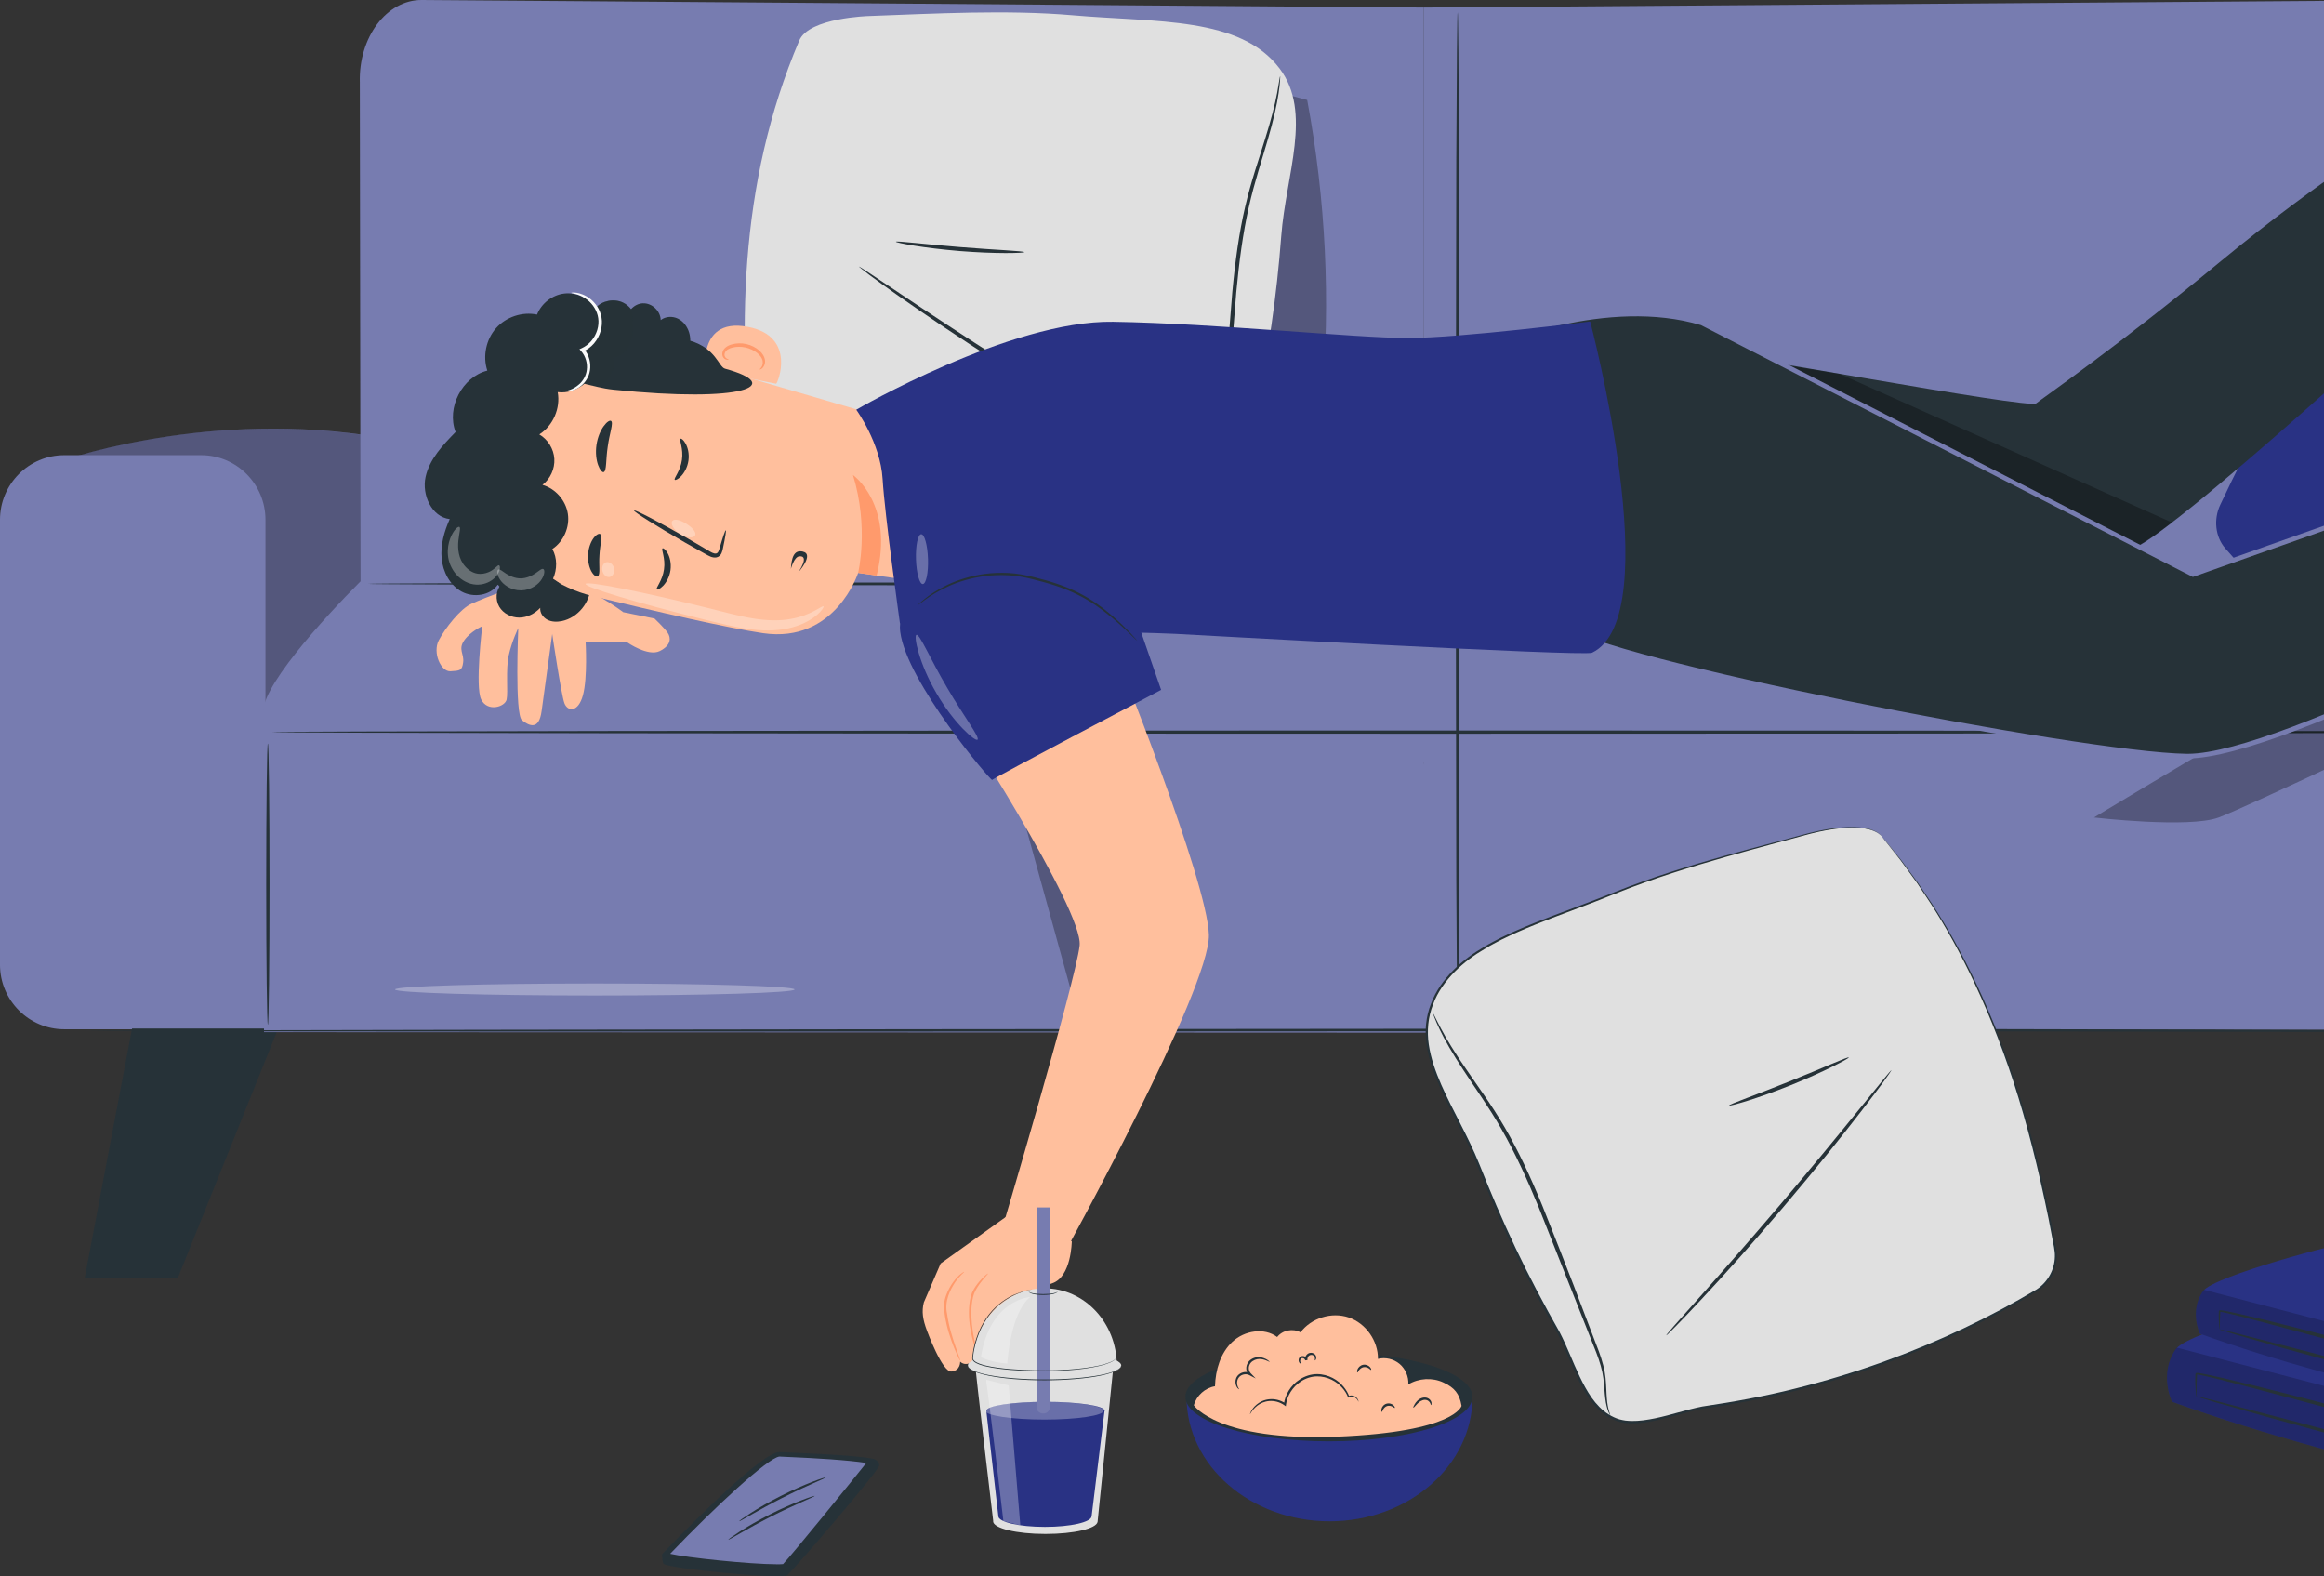 <svg fill="none" height="198" viewBox="0 0 292 198" width="292" xmlns="http://www.w3.org/2000/svg" xmlns:xlink="http://www.w3.org/1999/xlink"><rect x="0" y="0" width="292" height="198" fill="#333333" stroke="none"/><clipPath id="a"><path d="m0 0h292v198h-292z"/></clipPath><g clip-path="url(#a)"><path d="m6.904 58.153s17.747-6.552 38.916-3.5c3.987.575 4.034 26.593 4.034 26.593l-19.025 16.651z" fill="#777cb0"/><path d="m6.803 58.153s17.747-6.552 38.916-3.5c3.988.575 2.063 26.813 2.063 26.813l-14.332 10.354z" fill="#000" opacity=".3"/><path d="m8.079 57.178h17.198c4.461 0 8.079 3.639 8.079 8.114v64.003h-25.278c-4.461 0-8.079-3.638-8.079-8.113v-55.89c0-4.481 3.623-8.114 8.079-8.114z" fill="#777cb0"/><path d="m10.645 160.519 5.947-31.316h18.36l-12.621 31.363z" fill="#263238"/><path d="m312.549 73.017 1.913-62.64c.179-5.688-3.375-10.412-7.796-10.377l-127.734.946v72.071z" fill="#777cb0"/><path d="m331.446 96.771s0-.035-.005-.046c0-.627 0-1.004-.006-1.068h-.151c-2.167-13.041-12.754-17.864-18.354-22.64-5.756-4.91-112.137-3.72-119.846-4.016-7.605-.29-10.032 1.474-10.714 2.676-1.041-1.294-3.895-2.937-11.194-2.676-8.143.296-120.303-1.544-125.868 4.016-4.433 4.434-13.257 13.999-12.136 16.953v39.686l147.354.064-.017-.383 150.932.029s.028-26.714.005-32.599h.006zm-152.526-1.091h.011l.012.476z" fill="#777cb0"/><path d="m350.245 129.719c0 .087-73.671-.232-168.275-.168-94.632.064-171.326.04-171.326-.047s76.688-.209 171.326-.272c94.604-.064 168.275.4 168.275.487z" fill="#263238"/><path d="m183.149 1.538s.017.11.023.331c.006.25.017.569.023.969.012.894.029 2.136.046 3.72.018 3.273.047 7.94.081 13.679.018 11.59.047 27.527.07 45.136-.029 17.614-.052 33.551-.07 45.142-.034 5.745-.057 10.406-.081 13.679-.017 1.584-.034 2.826-.046 3.72-.011.401-.017.714-.023.969-.006.221-.017.331-.023.331s-.017-.11-.023-.331c-.006-.249-.017-.568-.023-.969-.012-.894-.029-2.136-.046-3.72-.018-3.273-.047-7.934-.081-13.679-.018-11.591-.047-27.527-.07-45.142.029-17.608.052-33.546.07-45.136.034-5.746.057-10.406.081-13.679.017-1.584.034-2.826.046-3.72.011-.4.017-.714.023-.969.006-.221.017-.331.023-.331z" fill="#263238"/><path d="m45.302 73.017-.092-62.64c-.173-5.688 3.375-10.412 7.796-10.377l125.909.946.011 72.071z" fill="#777cb0"/><path d="m33.657 128.732c-.116 0-.208-7.91-.208-17.666s.092-17.667.208-17.667c.116 0 .208 7.911.208 17.667s-.092 17.666-.208 17.666z" fill="#263238"/><path d="m309.111 73.347c0 .11-58.849.203-131.422.203s-131.433-.093-131.433-.203c0-.11 58.836-.203 131.433-.203s131.422.093 131.422.203z" fill="#263238"/><path d="m326.617 91.966c0 .11-65.471.203-146.222.203-80.75 0-146.233-.093-146.233-.203 0-.11 65.459-.203 146.233-.203 80.774 0 146.222.093 146.222.203z" fill="#263238"/><path d="m309.89 21.816c2.237-1.677 7.6 1.846 7.6 1.846 5.877 3.761 12.598 7.887 17.967 12.443 6.987 5.926 14.702 10.435 15.014 18.05.26 6.402-5.878 10.963-10.033 16.819-4.01 5.659-8.35 11.05-13.043 16.047-2.745 2.925-5.242 8.056-8.958 8.624-2.912.447-6.357-2.838-8.998-4.063-11.292-5.235-21.498-13.006-29.854-22.71-1.243-1.439-1.491-3.622-.619-5.467 7.583-16.123 16.76-30.957 30.918-41.584z" fill="#293284"/><path d="m286.685 48.693s14.997-6.924 14.713-8.038c-.283-1.114-.658-4.144-.658-4.144l23.474-8.543-7.362-5.218-19.701 5.966-10.796 20.545" fill="#000" opacity=".3"/><path d="m141.836 129.736s3.525-2.542 3.34-5.438-8.299-26.401-8.299-26.401l2.948-2.211-4.838-7.655-11.02-2.02 12.055 43.725h5.808z" fill="#000" opacity=".3"/><path d="m164.239 12.559-5.976-1.579c-4.49 13.836-8.98 27.666-13.471 41.502-.266.818-.537 1.66-.479 2.519.098 1.48 1.161 2.751 2.444 3.494 1.277.737 2.757 1.039 4.201 1.323 4.416.876 9.738 1.474 12.732-1.909 1.751-1.979 2.138-4.788 2.375-7.423 1.133-12.646.514-25.455-1.826-37.933z" fill="#000" opacity=".3"/><path d="m100.429 5.078c1.219-2.867 8.738-3.064 8.738-3.064 8.177-.302 17.423-.807 25.572-.099 10.604.923 21.082.145 26.035 6.686 4.161 5.496.797 13.32.208 21.062-.567 7.481-1.624 14.921-3.277 22.234-.965 4.277-.341 10.36-3.71 13.151-2.647 2.194-8.097 1.416-11.483 1.968-14.5 2.345-29.456 1.776-43.736-1.637-2.121-.505-3.699-2.281-3.953-4.452-2.242-18.932-2.092-37.713 5.606-55.849z" fill="#e0e0e0"/><path d="m160.85 9.547c-.047 0-.128.772-.388 2.153s-.751 3.355-1.508 5.752c-.728 2.403-1.745 5.235-2.502 8.502-.763 3.256-1.266 6.906-1.618 10.737-.642 7.673-1.081 14.614-1.405 19.646-.063 1.265-.029 2.426.174 3.424.202.992.456 1.811.601 2.496.312 1.37.173 2.153.219 2.153.006 0 .023-.046.041-.139.023-.093.04-.238.052-.424.029-.371 0-.929-.122-1.631-.115-.702-.346-1.538-.514-2.513-.168-.975-.179-2.107-.098-3.354.404-5.084.948-11.991 1.549-19.622.352-3.819.837-7.446 1.571-10.679.723-3.239 1.699-6.077 2.387-8.502.711-2.42 1.156-4.423 1.358-5.821.104-.702.162-1.242.185-1.619.023-.371.029-.569.012-.569z" fill="#263238"/><path d="m107.895 33.476s.462.406 1.346 1.068 2.185 1.596 3.803 2.734c3.236 2.275 7.761 5.339 12.852 8.584 5.092 3.239 9.784 6.042 13.217 8.009 1.716.981 3.109 1.764 4.086 2.287.971.522 1.52.801 1.537.772s-.497-.366-1.439-.94c-1.017-.615-2.364-1.433-4.005-2.426-3.381-2.043-8.039-4.887-13.124-8.125-5.086-3.239-9.634-6.251-12.916-8.45-1.59-1.062-2.907-1.944-3.89-2.6-.918-.609-1.439-.934-1.462-.905z" fill="#263238"/><path d="m112.559 30.365c-.012.064.878.267 2.329.499 1.45.232 3.467.487 5.698.673 2.236.18 4.265.25 5.733.255 1.468 0 2.375-.052 2.381-.116 0-.07-.908-.145-2.364-.238-1.462-.093-3.479-.221-5.704-.4s-4.236-.377-5.698-.522c-1.456-.139-2.364-.221-2.375-.145z" fill="#263238"/><path d="m263.074 102.691s11.963 1.393 15.696 0c3.728-1.393 26.462-12.234 26.462-12.234s14.263-8.085 15.222-8.845c.96-.76.422-4.359.966-4.475.543-.122 12.182-4.869 19.273-5.049s9.136.992 10.662-.145-2.115-5.606-2.115-5.606-22.85 2.658-34.247 7.22c-11.396 4.556-51.913 29.146-51.913 29.146z" fill="#000" opacity=".3"/><path d="m82.236 77.701-3.93-.801s-4.797-3.679-8.461-3.877c-3.664-.203-9.189 2.205-10.587 2.809-1.399.604-3.329 3.076-4.132 4.614-.797 1.538.266 3.946 1.468 3.877 1.196-.07 1.468-.07 1.601-1.137.133-1.068-.665-1.608.133-2.745s2.265-1.776 2.265-1.776-.93 7.597-.133 9.205c.798 1.608 2.999.934 3.196 0 .202-.934-.133-3.743.266-5.554.399-1.805 1.196-3.413 1.196-3.413s-.468 10.836.468 11.573c.93.737 2.132 1.271 2.462-1.138.335-2.409 1.335-9.698 1.335-9.698s1.133 7.626 1.532 8.694c.399 1.068 1.734 1.201 2.329-1.004.601-2.205.335-6.686.335-6.686l5.259.07s2.595 1.805 4.063 1.068c1.468-.737 1.399-1.671 1-2.275s-1.664-1.805-1.664-1.805z" fill="#ffbf9d"/><path d="m74.198 73.615c-.017 2.054-1.607 3.993-3.612 4.405-.601.122-1.26.116-1.809-.168-.549-.284-.959-.882-.896-1.497-.682.731-1.647 1.219-2.641 1.225-1 0-2.005-.505-2.514-1.37-.503-.865-.433-2.06.243-2.792-1.069-.139-2.017-.952-2.329-1.991l1.653-4.208z" fill="#263238"/><path d="m112.958 72.703-5.137-.737s-2.849 8.897-11.945 7.574c-4.392-.638-13.338-2.699-21.411-4.66-8.68-2.107-14.292-10.551-12.899-19.408l.139-.882c2.046-9.402 11.136-12.913 20.441-10.598l29.439 8.589 10.264 13.418z" fill="#ffbf9d"/><path d="m107.819 71.966s1.387-5.67-.647-12.292c0 0 5.218 3.662 2.97 12.629z" fill="#ff9a6c"/><path d="m91.195 66.615c-.081-.017-.364.83-.769 2.211-.092.354-.22.679-.468.702-.272.046-.63-.168-1.017-.406-.809-.476-1.659-.969-2.549-1.492-3.635-2.083-6.64-3.651-6.727-3.505-.081.145 2.797 1.956 6.426 4.039.896.505 1.751.987 2.572 1.445.381.197.809.505 1.37.406.283-.052.514-.284.613-.505.104-.221.139-.418.179-.592.301-1.41.445-2.287.364-2.304z" fill="#263238"/><path d="m75.851 59.302c.387-.128.254-1.55.508-3.204.225-1.66.751-2.989.416-3.221-.162-.104-.532.116-.919.65-.387.522-.769 1.37-.913 2.368-.144.992-.017 1.915.208 2.53.225.621.514.934.699.882z" fill="#263238"/><path d="m75.117 72.39c.341-.244.104-1.347.202-2.641.058-1.294.422-2.368.11-2.647-.15-.122-.485.017-.832.47-.341.447-.659 1.213-.711 2.101-.052.888.173 1.683.457 2.165.289.487.607.662.769.557z" fill="#263238"/><path d="m90.754 46.859c-1.393-.279-2.306-1.666-1.953-3.047.428-1.677 1.688-3.418 5.172-2.751 6.178 1.184 3.722 7.168 3.542 7.144-.121-.017-4.172-.83-6.756-1.346z" fill="#ffbf9d"/><path d="m95.442 46.412c-.017-.029.098-.093.214-.261.116-.163.231-.459.168-.807-.116-.702-1.046-1.451-2.156-1.695-.56-.122-1.115-.11-1.601.006-.485.104-.861.337-.982.656-.139.313.012.586.173.696.156.116.289.099.295.134.012.017-.127.116-.376.012-.116-.046-.248-.151-.341-.319-.092-.174-.11-.401-.046-.627.121-.47.641-.818 1.173-.946.537-.151 1.167-.186 1.792-.046 1.237.279 2.283 1.143 2.369 2.089.029.459-.168.795-.352.958-.191.163-.335.168-.341.145z" fill="#ff9a6c"/><path d="m70.632 64.624v.046c0 .04-.011.075-.011.109z" fill="#293284"/><path d="m80.773 38.102c-.572.023-1.104.313-1.485.737-.272-.348-.618-.638-1.017-.83-1.127-.534-2.583-.255-3.433.662-.861-1.254-2.433-1.973-3.936-1.799-1.502.174-2.872 1.23-3.427 2.647-1.855-.389-3.889.29-5.149 1.706-1.26 1.422-1.693 3.529-1.098 5.334-3.161.795-5.155 4.655-3.988 7.713-1.601 1.637-3.277 3.401-3.768 5.641-.497 2.24.763 5.032 3.034 5.293-.688 1.55-1.173 3.238-1.017 4.927.156 1.689 1.029 3.378 2.514 4.184s3.577.511 4.548-.876c1.231 1.648 3.785 2.095 5.502.975.497-.325.901-.772 1.202-1.283.381.093.774.163 1.179.203 0 0-.381-.238-.948-.638.526-1.178.543-2.6-.087-3.732 1.416-.94 2.208-2.745 1.948-4.428-.26-1.683-1.554-3.163-3.19-3.627.988-.754 1.566-2.026 1.491-3.273-.075-1.248-.809-2.432-1.884-3.064 1.728-1.097 2.682-3.302 2.306-5.316 1.214.163 2.433-.279 3.369-1.056 1.023.244 2.173.598 3.647.749 16.476 1.7 21.567-.563 14.008-2.635-.803-.221-1.121-2.548-4.363-3.511 0-.36-.046-.72-.156-1.062-.225-.726-.722-1.387-1.404-1.718-.682-.331-1.554-.284-2.156.186-.023-1.143-1.098-2.159-2.236-2.107z" fill="#263238"/><path d="m73.129 48.13s.763.244 1.248.308c.081.017.156.041.237.058.78-.093 1.52-.511 1.982-1.149.503-.691.676-1.619.445-2.449 1.109-.093 1.976-1.079 2.3-2.147.324-1.068.214-2.211.098-3.325-.023-.215-.052-.429-.092-.644-.017.017-.04.035-.058.052-.272-.348-.618-.638-1.017-.83-1.127-.534-2.583-.255-3.433.662 0 0 1.052 1.59.428 2.919-.624 1.329-2.15 2.292-2.15 2.292s.913.691.861 1.875c-.052 1.184-.844 2.368-.844 2.368z" fill="#263238" opacity=".3"/><path d="m71.157 49.14s.191.046.532-.023c.335-.07.832-.244 1.329-.65.491-.4.982-1.074 1.11-1.956.133-.865-.081-1.909-.774-2.71l-.081.354c.503-.221.977-.569 1.352-1.004.809-.94 1.138-2.182.954-3.25-.173-1.079-.815-1.88-1.433-2.368-.63-.493-1.266-.685-1.693-.754-.433-.064-.676-.017-.676.006-.029.093 1.017.023 2.161.998.543.476 1.092 1.23 1.225 2.182.144.94-.162 2.043-.884 2.884-.341.389-.751.697-1.19.894l-.283.128.202.226c.601.679.821 1.596.722 2.356-.087.778-.491 1.393-.919 1.788-.884.807-1.693.818-1.664.894z" fill="#fafafa"/><path d="m214.455 44.265c.751-.296 40.471 7.144 41.378 6.407s10.368-7.249 23.209-17.864c12.714-10.505 23.128-16.761 23.128-16.761l10.431 14.666s-36.582 33.969-44.002 37.887c-7.426 3.917-54.144-24.335-54.144-24.335z" fill="#263238"/><path d="m231.132 46.958 41.765 18.676s-4.068 3.314-5.998 3.778c-1.931.464-42.708-23.54-42.708-23.54z" fill="#000" opacity=".3"/><path d="m275.541 72.158-61.686-31.572c-12.309-3.703-27.15 2.647-28.248 3.72 0 0 11.622 29.361 10.68 34.062-.693 3.476 63.986 16.419 78.462 16.61 12.385.163 55.474-23.505 55.474-23.505l-5.82-16.587-48.868 17.266z" fill="#263238"/><path d="m274.882 95.274c-.047 0-.087 0-.133 0-13.812-.18-75.353-12.379-78.561-16.366-.156-.197-.219-.395-.179-.592.913-4.562-10.553-33.604-10.668-33.9l-.07-.18.139-.134c1.075-1.056 15.968-7.574 28.531-3.79l61.622 31.538 49.024-17.324 5.993 17.092-.214.116c-1.757.963-43.002 23.54-55.484 23.54zm-78.307-16.842s0 .052.104.157c3.699 3.923 64.772 15.931 78.081 16.105h.127c11.876 0 51.682-21.549 54.988-23.348l-5.64-16.082-48.712 17.214-.11-.058-61.685-31.572c-11.651-3.5-25.925 2.275-27.769 3.558 1.104 2.803 11.529 29.448 10.616 34.027z" fill="#777cb0"/><path d="m126.903 152.493-8.714 6.222-2.11 4.881c-.3 1.143-.138 2.17.399 3.592 0 0 1.907 5.206 3.063 5.101 1.156-.11 1.098-1.241 1.098-1.241s.561.615 1.387.081.578-1.55.578-1.55 1.658.813 2.023-.876l.751-3.5s4.415-3.192 6.831-3.999c2.415-.806 2.456-5.269 2.456-5.269l-7.756-3.448z" fill="#ffbf9d"/><path d="m124.139 159.98c.035.035-.387.423-.942 1.155-.271.365-.583.818-.809 1.364-.19.545-.3 1.213-.335 1.909-.063 1.393.133 2.658.301 3.564.167.905.323 1.456.277 1.474-.035.011-.26-.523-.485-1.428-.22-.905-.457-2.188-.393-3.627.034-.72.15-1.399.375-1.997.26-.586.601-1.027.902-1.393.612-.714 1.086-1.044 1.109-1.021z" fill="#ff9a6c"/><path d="m121.14 159.765c.035.046-.537.435-1.15 1.341-.578.893-1.364 2.315-.988 3.981.231 1.654.728 3.105 1.081 4.15.364 1.039.606 1.683.566 1.7-.035.018-.347-.598-.769-1.625-.404-1.027-.942-2.484-1.179-4.184-.052-.43-.104-.83-.086-1.26.029-.418.133-.801.26-1.155.254-.702.607-1.282.942-1.735s.67-.766.913-.958c.243-.197.399-.272.41-.261z" fill="#ff9a6c"/><path d="m119.406 88.692c.491.493 16.736 25.617 16.245 30.081s-9.824 35.861-9.824 35.861l7.9 2.809s18.331-33.232 18.163-40.005c-.161-6.778-11.91-35.855-11.91-35.855l-20.574 7.104z" fill="#ffbf9d"/><path d="m107.588 51.467s19.342-11.248 32.27-11.044c12.934.209 30.352 2.037 37.009 2.037 6.658 0 22.932-2.072 22.932-2.072s9.801 37.051.231 41.607c-1.035.493-52.301-2.368-52.301-2.368l-34.657-1.329s-1.907-13.592-2.178-18.131c-.272-4.538-3.306-8.694-3.306-8.694z" fill="#293284"/><path d="m124.415 68.275c-.474.18-12.096 4.823-11.304 11.108.792 6.285 11.425 18.793 11.547 18.589.121-.203 21.232-11.311 21.232-11.311l-2.497-7.202 7.854-.012s-16.621-15.049-26.832-11.172z" fill="#293284"/><path d="m142.9 80.498s-.093-.064-.243-.203c-.173-.168-.387-.377-.653-.633-.572-.54-1.387-1.335-2.474-2.223-1.08-.888-2.427-1.892-4.085-2.71-1.647-.842-3.595-1.451-5.675-1.962-1.035-.261-2.058-.447-3.058-.499-.999-.052-1.97-.017-2.883.087-1.826.238-3.433.731-4.704 1.312-1.272.58-2.237 1.19-2.867 1.654-.636.464-.965.743-.982.726-.006-.006.069-.087.225-.226.156-.134.37-.36.688-.592.612-.499 1.566-1.143 2.843-1.753 1.271-.615 2.901-1.137 4.756-1.393.931-.116 1.919-.157 2.936-.104 1.017.046 2.069.244 3.115.505 2.086.511 4.063 1.137 5.727 2.002 1.676.847 3.022 1.88 4.097 2.797s1.873 1.735 2.422 2.304c.248.273.451.493.612.673.139.157.208.244.197.25z" fill="#263238"/><g fill="#fff"><path d="m103.472 76.18c.07.064-.156.47-.774 1.021-.613.54-1.659 1.196-3.092 1.59-1.422.418-3.219.517-5.126.284-1.913-.226-3.912-.749-5.993-1.254-8.339-2.06-15.014-4.063-14.91-4.469.098-.406 6.935.94 15.274 3.001 2.092.511 4.045 1.062 5.819 1.341 1.78.29 3.381.302 4.698.052 2.664-.464 3.947-1.753 4.103-1.567z" opacity=".3"/><path d="m62.702 71.014c.092.029.156.226.075.569-.081.337-.341.807-.844 1.201-.497.389-1.242.708-2.132.656-.896-.046-1.803-.522-2.45-1.248-.647-.726-1-1.631-1.069-2.455-.075-.818.075-1.532.277-2.083.428-1.103 1-1.567 1.162-1.462.191.11-.023.749-.127 1.718-.104.963-.017 2.292.884 3.273.428.482.971.789 1.474.871.509.093 1.034-.012 1.427-.18.815-.337 1.121-.929 1.329-.865z" opacity=".3"/><path d="m68.245 71.473c.185.058.248.575-.156 1.248-.387.656-1.335 1.422-2.624 1.445-1.289.006-2.254-.731-2.658-1.381-.428-.662-.37-1.178-.191-1.242.202-.081.491.215.959.511.457.302 1.139.609 1.867.604.728-.012 1.399-.337 1.849-.65.462-.308.746-.609.948-.534z" opacity=".3"/><path d="m76.73 72.436c-.37.192-.896-.11-1.04-.714-.144-.604.197-1.109.607-1.109.416 0 .757.348.855.76.092.412-.052.871-.422 1.062z" opacity=".3"/><path d="m87.35 67.225c-.15.389-1.04.401-1.901-.145-.861-.54-1.242-1.352-.959-1.654.283-.308 1.029-.081 1.757.377.728.464 1.254 1.033 1.104 1.428z" opacity=".3"/><path d="m122.82 92.912c-.278.284-2.971-2.049-5.149-5.809-2.202-3.749-2.907-7.249-2.526-7.353.41-.134 1.722 3.012 3.826 6.587 2.08 3.592 4.167 6.28 3.849 6.576z" opacity=".3"/><path d="m115.742 67.109c.416-.012.798 1.375.856 3.105.057 1.73-.237 3.14-.653 3.157-.417.012-.798-1.375-.856-3.105s.237-3.14.653-3.157z" opacity=".3"/><path d="m99.834 124.298c0 .418-11.24.755-25.098.755s-25.099-.337-25.099-.755c0-.417 11.235-.754 25.099-.754 13.864 0 25.098.337 25.098.754z" opacity=".3"/></g><path d="m83.244 68.89c-.191.139.393 1.236.185 2.635-.185 1.405-1.058 2.333-.907 2.507.064.087.393-.035.786-.435.387-.395.815-1.103.936-1.979.121-.876-.092-1.66-.358-2.13-.266-.476-.555-.673-.641-.604z" fill="#263238"/><path d="m85.501 55.124c-.191.139.393 1.23.185 2.635-.185 1.405-1.058 2.333-.907 2.507.064.087.393-.035.786-.435.387-.395.815-1.103.936-1.979.121-.876-.092-1.66-.358-2.13-.266-.482-.555-.673-.641-.604z" fill="#263238"/><path d="m99.371 71.467s.387-1.526 1.063-1.584c1.359-.122-.138 2.02-.138 2.02s2.069-2.292.56-2.618c-1.132-.249-1.404.83-1.485 2.188z" fill="#263238"/><path d="m83.184 195.232s12.321-12.948 14.76-12.821c1.982.105 8.865.308 11.714.83.659.122.844.685.821.842-.098.737-10.841 13.209-11.558 13.784-.717.574-15.291-.859-15.563-1.446-.173-.377-.173-1.189-.173-1.189z" fill="#263238"/><path d="m97.601 196.503c-3.392 0-11.414-.848-13.373-1.312 0-.012 0-.023 0-.035 5.542-5.798 12.263-12.019 13.696-12.182.329.018.861.041 1.497.07 2.589.11 7.033.354 9.425.731-2.074 2.606-9.229 11.399-10.454 12.705-.133.011-.376.029-.792.029z" fill="#777cb0"/><path d="m102.365 187.919c.018.041-.612.313-1.618.76-1.005.447-2.392 1.08-3.889 1.84-1.503.76-2.832 1.503-3.785 2.049-.959.545-1.549.894-1.572.853-.023-.035.532-.441 1.462-1.039s2.254-1.37 3.762-2.136c1.508-.766 2.913-1.369 3.947-1.77 1.035-.4 1.688-.598 1.699-.563z" fill="#263238"/><path d="m103.734 185.598c.018.04-.612.313-1.618.76-1.005.447-2.392 1.08-3.889 1.84s-2.832 1.503-3.785 2.049c-.959.545-1.549.893-1.572.853-.023-.035.532-.441 1.462-1.039.93-.598 2.254-1.37 3.762-2.136s2.913-1.37 3.947-1.77c1.035-.401 1.688-.598 1.699-.563z" fill="#263238"/><path d="m272.903 176.085c11.495 4.144 25.48 7.893 37.35 10.424 0 0 17.603-6.077 18.464-8.369.861-2.293 1.381-6.088 0-7.423s-31.265-8.503-32.472-8.694c-1.208-.192-21.233 5.13-22.868 7.458-2.167 3.081-.474 6.604-.474 6.604z" fill="#293284"/><path d="m309.427 178.633-35.894-9.338c-.058.058-.121.116-.156.174-2.167 3.082-.474 6.605-.474 6.605 11.495 4.143 25.48 7.91 37.35 10.435-.728-3.877-.826-7.876-.826-7.876z" fill="#000" opacity=".2"/><path d="m275.95 175.395s-.046-.244-.075-.703c-.023-.464-.087-1.137-.035-2.043l.018-.092s.092-.111.109-.093h.052c.07 0 .128 0 .185.011.116.018.237.035.359.052.242.047.491.093.757.146.526.116 1.092.238 1.699.371 1.219.29 2.595.621 4.114.987 3.046.754 6.658 1.677 10.669 2.733 2.005.534 4.108 1.091 6.287 1.666 1.087.29 2.196.592 3.323.894.561.151 1.127.307 1.699.458l.855.232.434.122.214.064c.063.023.15.029.294.134.214.203.214.4.249.568.017.169.017.331.012.488-.018.313-.052.615-.099.911l-.133.871-.017.214c.006.105-.168.244-.208.232h-.052c-.035.012-.075.012-.093.006l-.127-.011c-.156-.018-.3-.047-.45-.076-1.156-.232-2.266-.511-3.364-.778-2.184-.562-4.288-1.108-6.299-1.63-3.988-1.086-7.582-2.067-10.628-2.891-2.976-.841-5.403-1.532-7.143-2.025-.803-.238-1.444-.43-1.936-.581-.439-.139-.67-.22-.664-.232 0-.017.243.035.693.14.492.122 1.145.284 1.959.487 1.746.453 4.19 1.091 7.184 1.875 3.045.795 6.651 1.741 10.651 2.786 2.011.51 4.114 1.044 6.299 1.601 1.092.267 2.207.546 3.34.766.139.029.283.053.416.07h.093l.017.006v.012l.029.121c0 .047-.017.082.029.093-.445 0-.122-.011-.22-.011v-.018-.035-.063l.017-.116.133-.883c.041-.29.081-.58.093-.859.023-.261-.023-.615-.081-.655-4.577-1.242-8.934-2.432-12.905-3.512-3.993-1.062-7.593-2.019-10.639-2.832-1.508-.389-2.878-.743-4.091-1.056-.602-.145-1.162-.285-1.682-.406-.26-.059-.509-.111-.746-.163-.115-.023-.231-.041-.346-.064-.052-.006-.11-.017-.156-.017h-.029s.029 0 .011-.041c0-.017-.017-.029-.029-.035.029.006-.098-.029.064.018l-.012.075c-.11 1.73-.023 2.722-.081 2.716z" fill="#263238"/><path d="m276.411 167.559c9.351 3.372 20.736 6.425 30.392 8.48 0 0 14.327-4.945 15.026-6.808.699-1.869 1.121-4.951 0-6.042s-25.439-6.918-26.422-7.075c-.982-.156-17.279 4.179-18.608 6.071-1.763 2.507-.388 5.374-.388 5.374z" fill="#293284"/><path d="m306.133 169.631-29.207-7.603c-.047.047-.099.099-.127.14-1.763 2.507-.388 5.374-.388 5.374 9.351 3.372 20.736 6.436 30.392 8.491-.595-3.152-.67-6.408-.67-6.408z" fill="#000" opacity=".2"/><path d="m278.89 166.996s-.04-.197-.069-.574c-.017-.383-.081-.923-.035-1.666l.012-.075s.087-.105.104-.087h.046c.058 0 .104 0 .156.006.093.011.191.029.295.04.196.035.404.076.612.116.428.093.89.192 1.382.296.994.238 2.115.505 3.352.795 2.479.61 5.42 1.358 8.685 2.212 1.63.429 3.341.882 5.115 1.352.884.238 1.786.482 2.705.725.456.122.918.25 1.381.378l.699.191.352.099.18.052c.052.017.121.017.254.116.312.377.208.638.225.894-.011.255-.046.505-.081.749l-.109.708-.018.174c.006.104-.162.238-.208.226h-.046c-.029.012-.069.012-.081.006l-.11-.012c-.127-.017-.248-.035-.37-.058-.942-.186-1.843-.418-2.739-.632-1.774-.459-3.49-.906-5.126-1.329-3.242-.883-6.166-1.684-8.645-2.363-2.404-.684-4.375-1.247-5.808-1.659-.642-.198-1.162-.354-1.572-.476-.359-.116-.543-.186-.538-.198 0-.017.197.018.567.105.416.098.942.232 1.595.389 1.444.371 3.427.882 5.848 1.509 2.485.65 5.421 1.41 8.669 2.257 1.635.412 3.352.848 5.126 1.3.89.215 1.797.441 2.716.621l.335.052h.069l.006.006c0-.017.012.111.029.151 0 .035-.011.07.023.076-.451 0-.127-.006-.225-.012v-.012-.029-.058l.011-.098.11-.72c.035-.232.064-.47.075-.696.035-.215-.046-.482-.034-.517-7.455-2.002-14.2-3.813-19.152-5.142-1.225-.319-2.341-.609-3.329-.865-.485-.122-.942-.232-1.37-.336-.208-.047-.41-.093-.606-.134-.093-.017-.191-.035-.278-.052-.046-.006-.092-.012-.121-.012h-.023s.023-.023.006-.052c0-.012-.012-.023-.024-.029.035.006-.098-.029.07.017l-.012.058c-.092 1.399-.029 2.212-.081 2.206z" fill="#263238"/><path d="m139.941 171.222-17.395.243c-.058.308 2.242 19.565 2.242 19.565 0 .023-.006.052-.006.075 0 .877 2.942 1.585 6.565 1.585 3.624 0 6.427-.674 6.559-1.521l2.029-19.942z" fill="#e0e0e0"/><path d="m131.354 178.325c4.104 0 7.431-.499 7.431-1.114 0-.616-3.327-1.115-7.431-1.115-4.105 0-7.432.499-7.432 1.115 0 .615 3.327 1.114 7.432 1.114z" fill="#293284"/><path d="m123.922 177.211 1.52 13.291 11.714-.035 1.624-13.256z" fill="#293284"/><path d="m131.236 178.325c4.105 0 7.432-.499 7.432-1.114 0-.616-3.327-1.115-7.432-1.115-4.104 0-7.432.499-7.432 1.115 0 .615 3.328 1.114 7.432 1.114z" fill="#fff" opacity=".3"/><path d="m131.293 191.807c3.234 0 5.855-.6 5.855-1.341 0-.74-2.621-1.34-5.855-1.34-3.233 0-5.854.6-5.854 1.34 0 .741 2.621 1.341 5.854 1.341z" fill="#293284"/><path d="m131.243 173.34c5.32 0 9.634-.808 9.634-1.805s-4.314-1.805-9.634-1.805c-5.321 0-9.634.808-9.634 1.805s4.313 1.805 9.634 1.805z" fill="#e0e0e0"/><path d="m122.164 171.535c0-5.357 4.063-9.698 9.079-9.698s9.079 4.341 9.079 9.698" fill="#e0e0e0"/><path d="m131.872 176.979c-.237.83-1.387.731-1.63 0v-25.299h1.63z" fill="#777cb0"/><path d="m121.609 171.535s0 .081.069.197c.076.116.232.25.457.366.451.238 1.162.453 2.052.627 1.779.348 4.288.563 7.05.563 2.768 0 5.27-.215 7.05-.563.89-.174 1.601-.383 2.052-.627.225-.116.381-.25.457-.366.069-.116.063-.197.069-.197v.058c0 .035-.017.093-.052.151-.069.128-.231.267-.457.395-.45.255-1.167.475-2.057.661-1.786.366-4.294.592-7.068.592-2.768 0-5.276-.226-7.062-.592-.89-.186-1.606-.406-2.057-.661-.226-.128-.387-.267-.457-.395-.034-.064-.052-.116-.052-.151s0-.058 0-.058z" fill="#263238"/><path d="m129.631 161.97s-.023.012-.075.024c-.058.011-.133.035-.225.058-.104.023-.226.052-.37.087-.145.046-.312.093-.497.151s-.387.139-.613.22c-.11.047-.225.099-.341.151-.115.052-.242.105-.364.174-.497.25-1.04.592-1.589 1.045-1.092.905-2.15 2.345-2.768 4.19-.156.459-.289.94-.387 1.445-.052.25-.093.505-.122.766-.011.128-.034.267-.029.383.012.111.087.215.179.296.185.157.422.267.659.354.237.088.486.157.734.221.503.122 1.017.209 1.543.279 2.104.278 4.132.325 5.97.33 1.838 0 3.491-.11 4.872-.284s2.485-.418 3.213-.714c.364-.145.63-.307.763-.47.144-.157.121-.296.133-.29 0-.006.029.133-.116.302-.139.168-.404.342-.763.493-.728.308-1.837.563-3.219.749-1.381.185-3.039.301-4.883.307-1.838 0-3.866-.046-5.981-.325-.526-.075-1.046-.162-1.555-.284-.254-.064-.503-.134-.745-.221-.243-.093-.48-.197-.688-.371-.098-.087-.197-.209-.208-.36-.006-.151.017-.273.029-.406.034-.261.075-.517.121-.772.098-.505.231-.993.393-1.457.624-1.863 1.699-3.314 2.809-4.213.555-.459 1.104-.801 1.606-1.045.122-.07.249-.122.37-.168.122-.053.231-.105.347-.145.225-.076.428-.157.618-.215.185-.052.353-.099.503-.139.145-.035.272-.058.37-.082.098-.017.173-.035.231-.046.052-.012.081-.012.081-.012z" fill="#263238"/><path d="m129.267 162.226s.012.011.018.035l.029.034s.028.024.052.035c.08.047.213.087.375.122.33.07.804.11 1.324.11s.988-.04 1.323-.11c.168-.035.295-.075.376-.122.017-.011.034-.023.052-.035l.029-.034.017-.035v.046c-.006.012-.017.029-.029.047-.012.011-.029.029-.052.046-.081.064-.214.116-.381.163-.336.087-.809.145-1.335.145s-1-.053-1.335-.145c-.168-.047-.301-.099-.382-.163-.023-.017-.034-.035-.052-.046-.011-.018-.017-.035-.029-.047 0-.029 0-.046 0-.046z" fill="#263238"/><path d="m126.736 174.036-2.814-.702v.348c.115.058 2.149 17.394 2.149 17.394l2.127.534-1.462-17.568z" fill="#fff" opacity=".3"/><path d="m123.252 170.473s1.08.638 3.305.818c0 0 .364-6.372 2.89-8.363 0 0-5.051.29-6.195 7.545z" fill="#fff" opacity=".3"/><path d="m149.082 175.47c0 8.636 8.044 15.635 17.967 15.635s17.967-6.999 17.967-15.635h-35.928z" fill="#293284"/><path d="m166.974 181.059c9.961 0 18.036-2.502 18.036-5.589s-8.075-5.589-18.036-5.589-18.036 2.502-18.036 5.589 8.075 5.589 18.036 5.589z" fill="#263238"/><path d="m183.634 176.59c-.254-1.515-.89-2.281-2.283-2.925-1.387-.644-3.091-.546-4.403.244.063-.97-.359-1.956-1.098-2.577-.74-.621-1.78-.865-2.716-.627.028-2.269-1.52-4.475-3.664-5.206s-4.71.058-6.068 1.869c-.948-.54-2.266-.273-2.93.586-1.642-1.23-4.127-.801-5.623.598-1.497 1.399-2.127 3.534-2.191 5.589-1.242.197-2.334 1.178-2.658 2.397 0 0 3.022 4.532 17.973 3.935 14.95-.598 15.673-3.889 15.673-3.889z" fill="#ffbf9d"/><path d="m170.669 176.079s-.029-.157-.203-.354c-.156-.18-.578-.418-.982-.197l-.087.046-.034-.093c-.284-.725-.948-1.619-2.046-2.159-.543-.267-1.185-.435-1.861-.423-.676.011-1.375.226-1.988.627-1.081.69-1.745 1.834-1.884 2.901l-.029.233-.185-.134c-.595-.429-1.306-.58-1.913-.528-.606.052-1.109.296-1.468.569-.716.557-.89 1.102-.93 1.073-.012 0 .023-.139.139-.359.115-.221.329-.54.693-.842.358-.302.89-.592 1.549-.662.653-.075 1.427.07 2.092.534l-.214.093c.127-1.155.832-2.385 1.994-3.122.659-.43 1.416-.662 2.144-.668.728-.005 1.41.192 1.982.482 1.15.598 1.826 1.561 2.086 2.339l-.121-.046c.254-.134.526-.105.717-.029.196.075.335.203.422.319.173.244.138.412.132.412z" fill="#263238"/><path d="m175.249 176.869c-.04.023-.127-.076-.295-.163-.161-.087-.421-.157-.67-.081-.248.081-.422.284-.508.447-.087.162-.104.296-.151.296-.034 0-.104-.134-.046-.372.046-.226.249-.545.618-.661.376-.111.717.034.885.197.173.162.202.319.167.331z" fill="#263238"/><path d="m172.275 172.092c-.04.017-.121-.087-.277-.192-.156-.104-.411-.203-.677-.156-.265.052-.468.238-.572.389-.109.156-.144.284-.19.278-.035 0-.081-.151 0-.377.081-.221.317-.511.705-.592.387-.07.716.116.872.296.162.18.174.342.139.354z" fill="#263238"/><path d="m179.793 176.509c-.046-.006-.023-.192-.185-.389-.15-.203-.485-.354-.861-.221-.37.116-.636.407-.821.61-.185.209-.312.342-.346.319-.035-.023.028-.192.179-.447.15-.244.422-.615.901-.772.237-.075.491-.075.699.012.209.087.353.238.428.383.156.307.041.522.006.505z" fill="#263238"/><path d="m159.536 171.076c-.029.052-.382-.244-1.046-.342-.324-.047-.734 0-1.087.238-.352.22-.589.685-.468 1.149.035.151.116.284.208.383l.636.656-.809-.418c-.364-.186-.815-.11-1.104.093-.301.203-.422.534-.434.812-.017.575.295.848.249.871 0 .035-.405-.203-.451-.871-.017-.313.104-.748.474-1.021.353-.267.902-.389 1.393-.145l-.174.238c-.138-.14-.242-.325-.294-.523-.162-.598.173-1.207.612-1.456.434-.273.913-.291 1.272-.215.722.174 1.028.54 1.011.557z" fill="#263238"/><path d="m165.205 170.891c-.04-.018.099-.25-.08-.517-.081-.122-.26-.197-.451-.162-.191.029-.353.197-.393.423-.012.07-.012.134 0 .198l-.295.04c-.011-.151-.208-.278-.358-.267-.15 0-.243.134-.26.267-.041.279.144.401.121.436-.006.017-.063.017-.15-.047-.081-.064-.174-.203-.174-.394-.017-.18.128-.482.434-.517.272-.035.618.122.682.499l-.295.041c-.017-.099-.017-.198 0-.302.052-.337.347-.621.653-.644.295-.041.578.122.676.331.104.203.07.388.023.493-.052.11-.115.139-.127.128z" fill="#263238"/><path d="m236.451 105.082c-2.005-2.379-9.246-.336-9.246-.336-7.9 2.135-16.887 4.393-24.463 7.486-9.865 4.028-20.1 6.39-22.914 14.109-2.364 6.483 3.155 12.96 5.993 20.186 2.739 6.976 5.935 13.778 9.668 20.272 2.185 3.801 3.369 9.797 7.409 11.468 3.173 1.312 8.154-1.044 11.546-1.526 14.541-2.061 28.665-7.034 41.303-14.533 1.879-1.114 2.867-3.273 2.474-5.426-3.427-18.758-9.085-36.657-21.776-51.7z" fill="#e0e0e0"/><path d="m180.041 127.264c.041-.017.347.702 1.006 1.939.653 1.242 1.705 2.983 3.132 5.049 1.404 2.078 3.207 4.486 4.889 7.382 1.688 2.885 3.242 6.222 4.704 9.779 2.867 7.145 5.329 13.639 7.12 18.358.434 1.189.74 2.309.838 3.325.104 1.01.098 1.869.162 2.565.104 1.399.468 2.107.422 2.125-.006 0-.035-.035-.081-.122-.046-.082-.104-.215-.174-.389-.132-.348-.277-.888-.364-1.596-.092-.702-.121-1.573-.242-2.554-.127-.981-.445-2.066-.896-3.233-1.878-4.735-4.427-11.172-7.247-18.287-1.456-3.546-2.994-6.866-4.641-9.739-1.641-2.878-3.409-5.299-4.779-7.411-1.393-2.101-2.404-3.883-3.011-5.16-.3-.638-.52-1.143-.653-1.491s-.196-.534-.179-.54z" fill="#263238"/><path d="m237.664 134.426s-.323.528-.976 1.422-1.618 2.176-2.832 3.743c-2.421 3.134-5.843 7.406-9.755 12.008-3.912 4.608-7.571 8.677-10.275 11.567-1.353 1.451-2.456 2.606-3.231 3.395-.774.789-1.219 1.213-1.242 1.19s.37-.493 1.098-1.323c.792-.888 1.838-2.072 3.115-3.5 2.629-2.954 6.241-7.057 10.154-11.654 3.906-4.602 7.368-8.827 9.859-11.903 1.207-1.486 2.201-2.716 2.953-3.639.699-.859 1.103-1.324 1.127-1.3z" fill="#263238"/><path d="m232.294 132.836c.029.058-.763.516-2.081 1.166-1.317.65-3.167 1.498-5.247 2.333-2.081.836-3.999 1.504-5.404 1.945-1.404.441-2.288.656-2.305.592-.024-.07.82-.407 2.19-.929 1.369-.522 3.259-1.242 5.334-2.078 2.075-.83 3.935-1.619 5.288-2.188 1.352-.568 2.196-.911 2.225-.841z" fill="#263238"/><path d="m236.45 105.082s.139.157.399.47c.266.325.647.795 1.15 1.411.248.313.537.655.844 1.044.294.395.612.83.965 1.3.347.47.722.975 1.121 1.521.376.557.774 1.155 1.202 1.787 3.415 5.021 7.64 12.85 11.038 23.198 1.705 5.171 3.178 10.957 4.461 17.225.151.784.307 1.579.463 2.374.133.795.375 1.596.341 2.455-.029 1.695-.948 3.384-2.422 4.324-2.924 1.758-6.01 3.401-9.252 4.945-6.478 3.081-13.587 5.693-21.163 7.574-3.779.951-7.703 1.677-11.674 2.263-1.959.377-3.883 1.05-5.894 1.474-1.006.209-2.034.372-3.08.354-.26 0-.521-.035-.786-.058-.26-.052-.521-.087-.775-.157-.514-.145-.994-.377-1.445-.655-.901-.563-1.629-1.353-2.23-2.2-.596-.853-1.087-1.776-1.526-2.699-.89-1.857-1.583-3.778-2.502-5.56-1.988-3.505-3.866-7.034-5.537-10.574-1.681-3.535-3.184-7.081-4.565-10.58-1.399-3.483-3.317-6.646-4.762-9.954-.717-1.654-1.323-3.348-1.578-5.107-.26-1.753-.086-3.558.555-5.165.595-1.625 1.63-3.024 2.791-4.202 1.174-1.184 2.508-2.148 3.89-2.949.676-.429 1.398-.766 2.086-1.137.711-.331 1.404-.685 2.121-.981 1.41-.621 2.82-1.172 4.201-1.7 2.768-1.057 5.438-2.014 7.946-3.042 5.04-2.019 9.755-3.406 13.893-4.579 4.15-1.16 7.738-2.083 10.663-2.873 2.947-.731 5.339-.899 6.923-.615.792.128 1.358.401 1.693.639.162.122.283.226.347.307.069.076.104.116.104.116-.012.012-.133-.168-.468-.4-.335-.226-.902-.482-1.688-.604-1.572-.261-3.952-.075-6.882.674-2.925.8-6.508 1.741-10.651 2.919-4.132 1.19-8.842 2.588-13.858 4.614-2.509 1.033-5.178 2.002-7.941 3.058-1.381.534-2.785 1.086-4.184 1.707-.711.296-1.398.65-2.104.98-.687.372-1.398.709-2.068 1.138-1.37.795-2.688 1.753-3.838 2.913-1.138 1.161-2.15 2.525-2.722 4.115-.618 1.567-.786 3.314-.531 5.032.254 1.718.849 3.395 1.566 5.038 1.439 3.279 3.363 6.448 4.773 9.953 1.387 3.5 2.89 7.034 4.566 10.563 1.67 3.534 3.537 7.04 5.53 10.563.937 1.805 1.63 3.726 2.514 5.566.439.917.919 1.822 1.503 2.658.589.83 1.294 1.584 2.15 2.118.427.261.884.482 1.363.621.243.07.492.104.734.151.249.017.503.052.752.052 1.011.018 2.017-.139 3.011-.342 1.988-.412 3.906-1.086 5.9-1.474 3.993-.587 7.883-1.3 11.662-2.252 7.559-1.875 14.644-4.475 21.111-7.539 3.231-1.532 6.322-3.181 9.223-4.916 1.399-.894 2.277-2.496 2.306-4.109.035-.801-.202-1.602-.335-2.403-.15-.801-.306-1.59-.456-2.374-1.272-6.262-2.728-12.042-4.416-17.208-3.369-10.342-7.553-18.165-10.934-23.203-.422-.633-.815-1.23-1.19-1.793-.393-.546-.769-1.051-1.11-1.527-.341-.47-.659-.911-.953-1.306-.307-.388-.584-.737-.832-1.05-.492-.621-.873-1.097-1.127-1.428-.255-.325-.376-.493-.376-.493z" fill="#263238"/></g></svg>